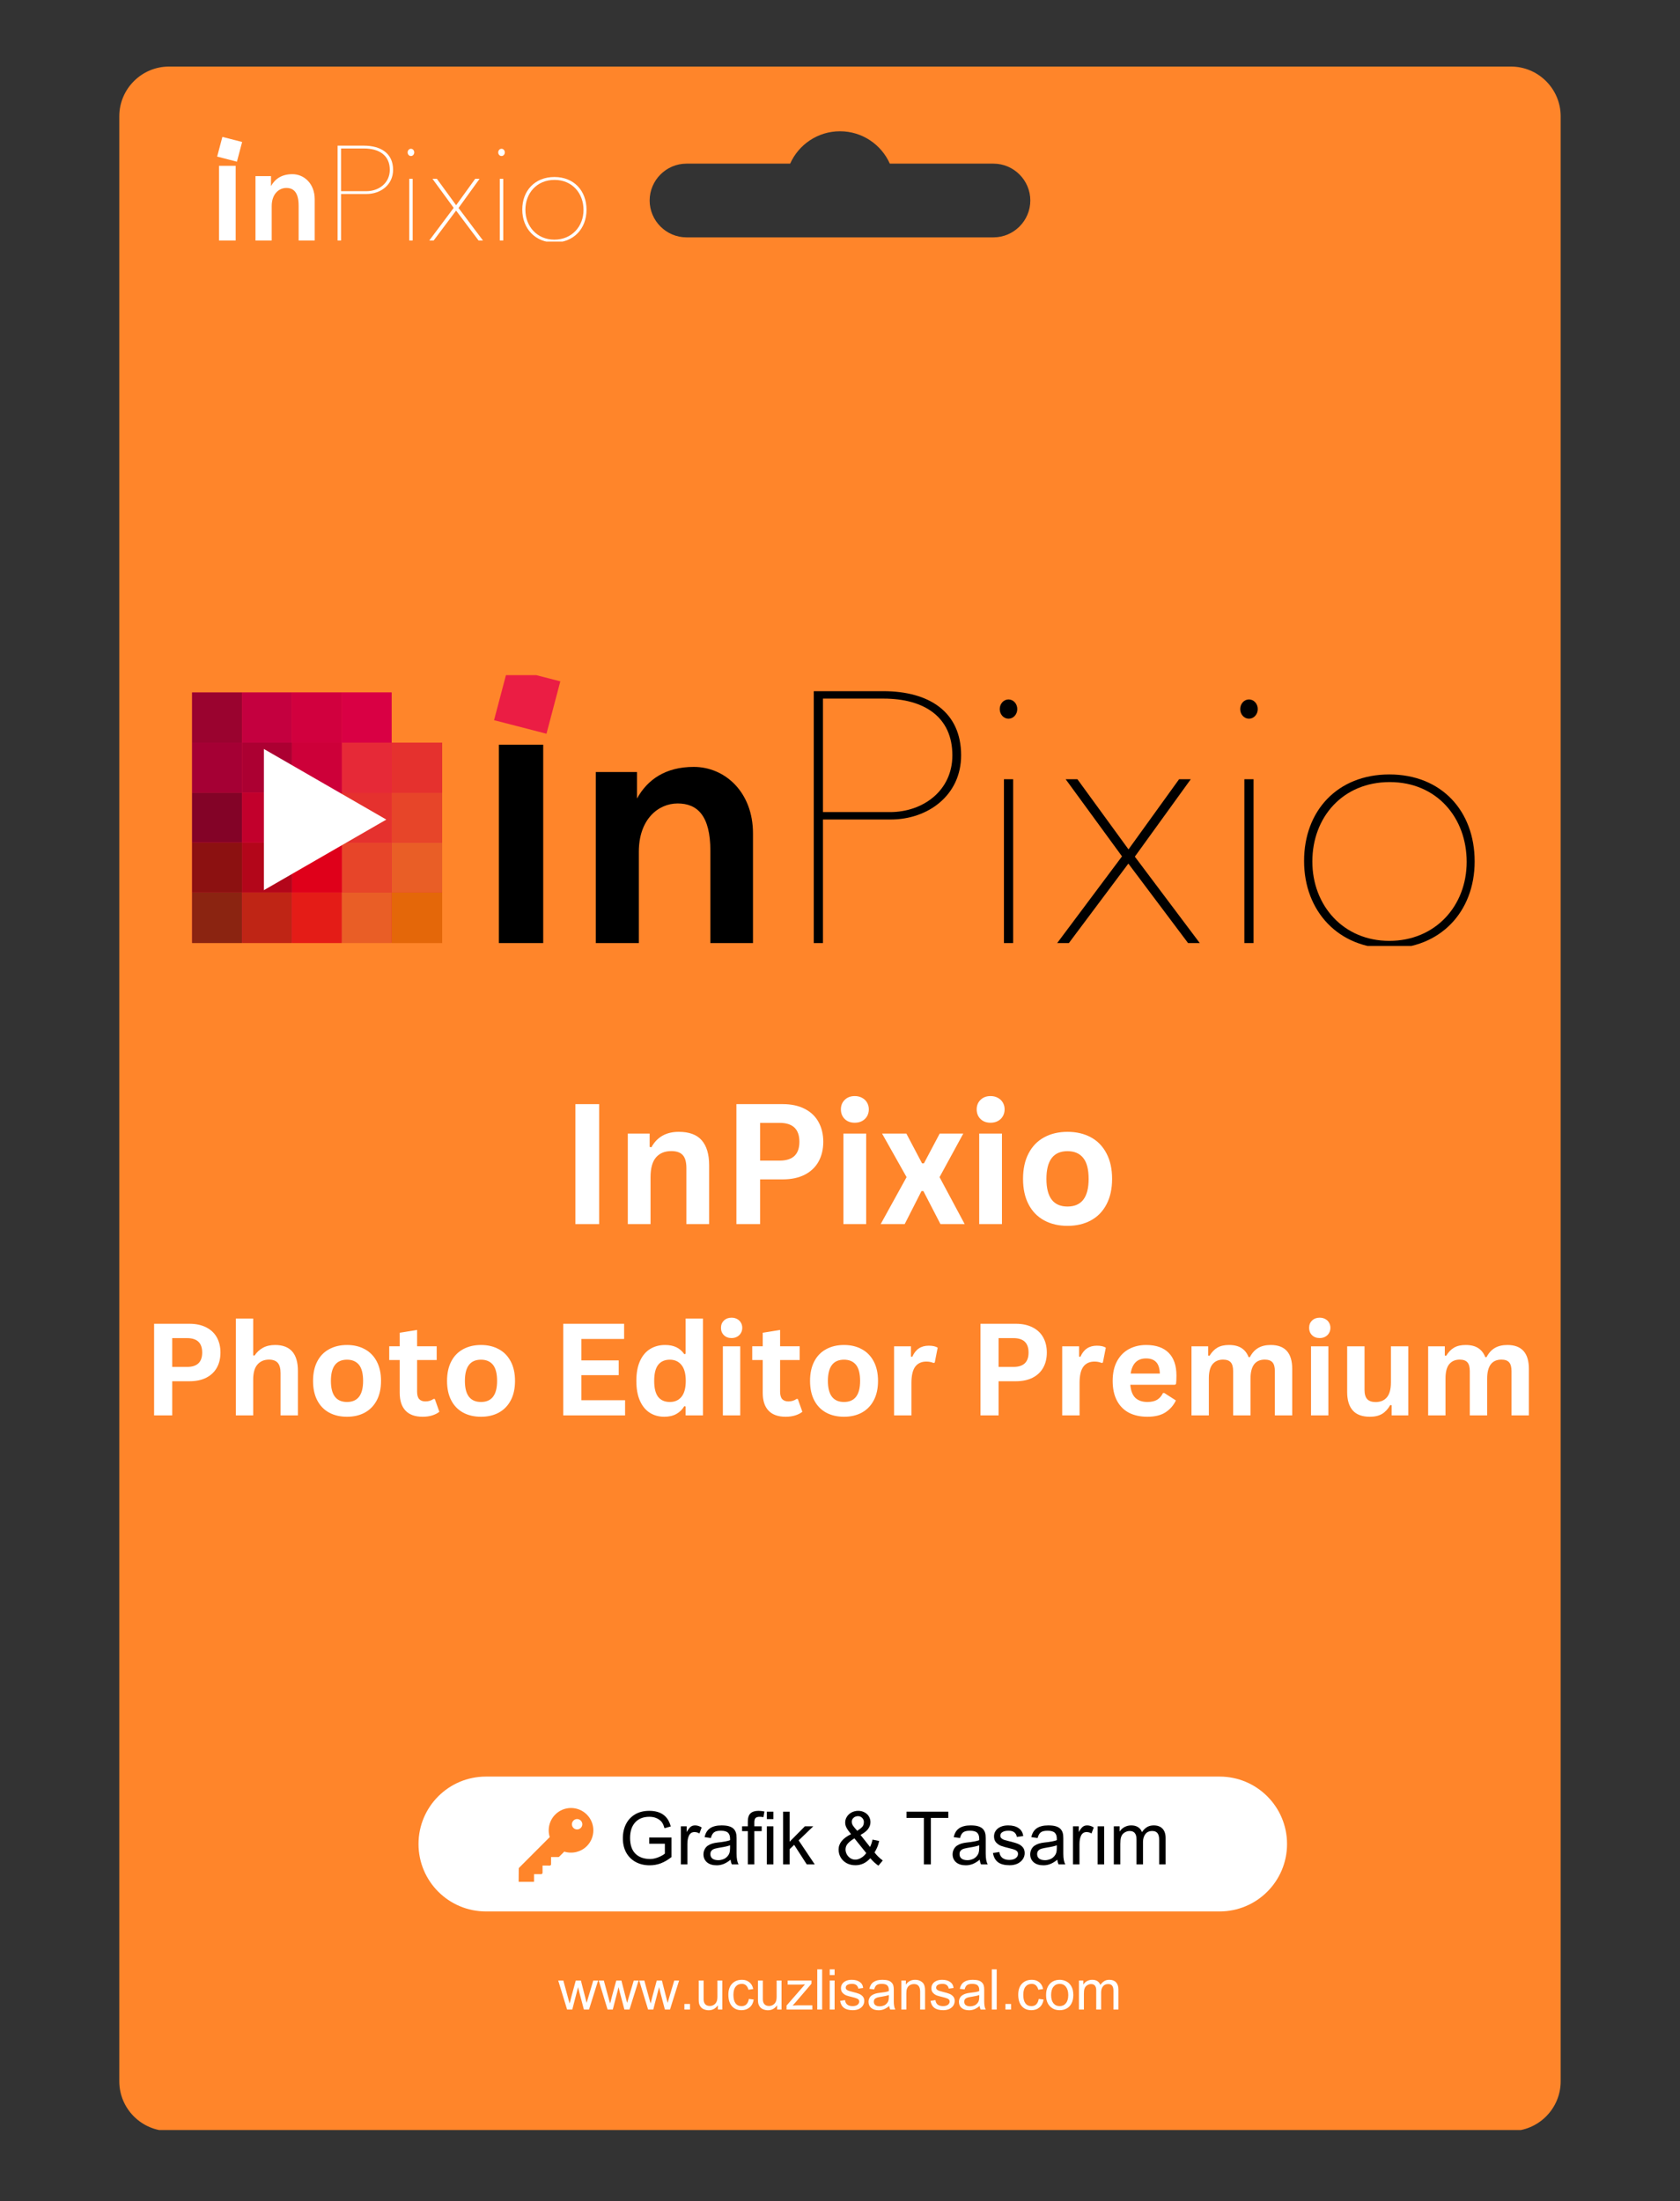 <svg xmlns="http://www.w3.org/2000/svg" xmlns:xlink="http://www.w3.org/1999/xlink" width="500" zoomAndPan="magnify" viewBox="0 0 375 491.25" height="655" preserveAspectRatio="xMidYMid meet" version="1.0"><rect x="0" y="0" width="375" height="491.25" fill="#333333" stroke="none"/><defs><g/><clipPath id="83c0e3c321"><path d="M 26.516 14.859 L 348.523 14.859 L 348.523 475.406 L 26.516 475.406 Z M 26.516 14.859 " clip-rule="nonzero"/></clipPath><clipPath id="355222725b"><path d="M 93.418 396.523 L 287.398 396.523 L 287.398 426.621 L 93.418 426.621 Z M 93.418 396.523 " clip-rule="nonzero"/></clipPath><clipPath id="1c5c1ff8c9"><path d="M 108.465 396.523 L 272.234 396.523 C 280.547 396.523 287.285 403.262 287.285 411.57 C 287.285 419.883 280.547 426.621 272.234 426.621 L 108.465 426.621 C 100.152 426.621 93.418 419.883 93.418 411.57 C 93.418 403.262 100.152 396.523 108.465 396.523 Z M 108.465 396.523 " clip-rule="nonzero"/></clipPath><clipPath id="19384278c6"><path d="M 115.734 403.535 L 132.961 403.535 L 132.961 420.012 L 115.734 420.012 Z M 115.734 403.535 " clip-rule="nonzero"/></clipPath><clipPath id="064817d0ea"><path d="M 110 150.688 L 126 150.688 L 126 164 L 110 164 Z M 110 150.688 " clip-rule="nonzero"/></clipPath><clipPath id="dc3d9eafe7"><path d="M 291 172 L 330 172 L 330 211.125 L 291 211.125 Z M 291 172 " clip-rule="nonzero"/></clipPath><clipPath id="4b79a98536"><path d="M 48 37 L 53 37 L 53 53.918 L 48 53.918 Z M 48 37 " clip-rule="nonzero"/></clipPath><clipPath id="9da0dd0210"><path d="M 57 38 L 71 38 L 71 53.918 L 57 53.918 Z M 57 38 " clip-rule="nonzero"/></clipPath><clipPath id="7c33b8742a"><path d="M 91 39 L 93 39 L 93 53.918 L 91 53.918 Z M 91 39 " clip-rule="nonzero"/></clipPath><clipPath id="2f1a03038f"><path d="M 95 39 L 108 39 L 108 53.918 L 95 53.918 Z M 95 39 " clip-rule="nonzero"/></clipPath><clipPath id="6e8abfb140"><path d="M 75 32 L 88 32 L 88 53.918 L 75 53.918 Z M 75 32 " clip-rule="nonzero"/></clipPath><clipPath id="e1ac0dc25e"><path d="M 111 39 L 113 39 L 113 53.918 L 111 53.918 Z M 111 39 " clip-rule="nonzero"/></clipPath><clipPath id="e88f071202"><path d="M 116 39 L 131 39 L 131 53.918 L 116 53.918 Z M 116 39 " clip-rule="nonzero"/></clipPath></defs><g clip-path="url(#83c0e3c321)"><path fill="#ff852a" d="M 37.711 14.859 L 337.281 14.859 C 343.375 14.859 348.363 19.848 348.363 25.941 L 348.363 464.547 C 348.363 470.645 343.375 475.633 337.281 475.633 L 37.711 475.633 C 31.617 475.633 26.629 470.645 26.629 464.547 L 26.629 25.941 C 26.629 19.848 31.617 14.859 37.711 14.859 Z M 153.242 36.523 L 176.375 36.523 C 178.27 32.266 182.539 29.301 187.496 29.301 C 192.457 29.301 196.723 32.266 198.621 36.523 L 221.754 36.523 C 226.277 36.523 229.98 40.227 229.98 44.75 C 229.98 49.277 226.277 52.977 221.754 52.977 L 153.242 52.977 C 148.715 52.977 145.012 49.277 145.012 44.75 C 145.012 40.227 148.715 36.523 153.242 36.523 Z M 153.242 36.523 " fill-opacity="1" fill-rule="evenodd"/></g><g clip-path="url(#355222725b)"><g clip-path="url(#1c5c1ff8c9)"><path fill="#ffffff" d="M 93.418 396.523 L 287.281 396.523 L 287.281 426.621 L 93.418 426.621 Z M 93.418 396.523 " fill-opacity="1" fill-rule="nonzero"/></g></g><g fill="#ffffff" fill-opacity="1"><g transform="translate(124.957, 273.214)"><g><path d="M 8.781 0 L 3.484 0 L 3.484 -26.781 L 8.781 -26.781 Z M 8.781 0 "/></g></g></g><g fill="#ffffff" fill-opacity="1"><g transform="translate(137.228, 273.214)"><g><path d="M 2.906 0 L 2.906 -20.203 L 7.781 -20.203 L 7.781 -17.234 L 8.172 -17.141 C 9.43 -19.441 11.469 -20.594 14.281 -20.594 C 16.613 -20.594 18.328 -19.957 19.422 -18.688 C 20.516 -17.414 21.062 -15.566 21.062 -13.141 L 21.062 0 L 15.984 0 L 15.984 -12.516 C 15.984 -13.859 15.711 -14.82 15.172 -15.406 C 14.641 -16 13.785 -16.297 12.609 -16.297 C 11.148 -16.297 10.016 -15.828 9.203 -14.891 C 8.391 -13.953 7.984 -12.473 7.984 -10.453 L 7.984 0 Z M 2.906 0 "/></g></g></g><g fill="#ffffff" fill-opacity="1"><g transform="translate(160.89, 273.214)"><g><path d="M 13.828 -26.781 C 15.742 -26.781 17.383 -26.426 18.75 -25.719 C 20.113 -25.02 21.141 -24.035 21.828 -22.766 C 22.523 -21.504 22.875 -20.039 22.875 -18.375 C 22.875 -16.695 22.523 -15.227 21.828 -13.969 C 21.141 -12.719 20.113 -11.738 18.75 -11.031 C 17.383 -10.332 15.742 -9.984 13.828 -9.984 L 8.781 -9.984 L 8.781 0 L 3.484 0 L 3.484 -26.781 Z M 13.141 -14.172 C 16.078 -14.172 17.547 -15.57 17.547 -18.375 C 17.547 -21.188 16.078 -22.594 13.141 -22.594 L 8.781 -22.594 L 8.781 -14.172 Z M 13.141 -14.172 "/></g></g></g><g fill="#ffffff" fill-opacity="1"><g transform="translate(185.357, 273.214)"><g><path d="M 5.438 -22.625 C 4.52 -22.625 3.773 -22.898 3.203 -23.453 C 2.629 -24.016 2.344 -24.734 2.344 -25.609 C 2.344 -26.473 2.629 -27.18 3.203 -27.734 C 3.773 -28.297 4.52 -28.578 5.438 -28.578 C 6.051 -28.578 6.594 -28.445 7.062 -28.188 C 7.539 -27.938 7.91 -27.586 8.172 -27.141 C 8.441 -26.691 8.578 -26.18 8.578 -25.609 C 8.578 -25.035 8.441 -24.52 8.172 -24.062 C 7.91 -23.613 7.539 -23.258 7.062 -23 C 6.594 -22.75 6.051 -22.625 5.438 -22.625 Z M 2.906 0 L 2.906 -20.203 L 7.984 -20.203 L 7.984 0 Z M 2.906 0 "/></g></g></g><g fill="#ffffff" fill-opacity="1"><g transform="translate(196.236, 273.214)"><g><path d="M 5.703 0 L 0.344 0 L 6.125 -10.484 L 0.656 -20.203 L 6.078 -20.203 L 9.578 -13.562 L 10 -13.562 L 13.516 -20.203 L 18.781 -20.203 L 13.484 -10.484 L 19.094 0 L 13.688 0 L 9.875 -7.375 L 9.453 -7.375 Z M 5.703 0 "/></g></g></g><g fill="#ffffff" fill-opacity="1"><g transform="translate(215.667, 273.214)"><g><path d="M 5.438 -22.625 C 4.52 -22.625 3.773 -22.898 3.203 -23.453 C 2.629 -24.016 2.344 -24.734 2.344 -25.609 C 2.344 -26.473 2.629 -27.18 3.203 -27.734 C 3.773 -28.297 4.52 -28.578 5.438 -28.578 C 6.051 -28.578 6.594 -28.445 7.062 -28.188 C 7.539 -27.938 7.91 -27.586 8.172 -27.141 C 8.441 -26.691 8.578 -26.18 8.578 -25.609 C 8.578 -25.035 8.441 -24.52 8.172 -24.062 C 7.91 -23.613 7.539 -23.258 7.062 -23 C 6.594 -22.75 6.051 -22.625 5.438 -22.625 Z M 2.906 0 L 2.906 -20.203 L 7.984 -20.203 L 7.984 0 Z M 2.906 0 "/></g></g></g><g fill="#ffffff" fill-opacity="1"><g transform="translate(226.546, 273.214)"><g><path d="M 11.734 0.391 C 9.766 0.391 8.031 -0.016 6.531 -0.828 C 5.031 -1.641 3.867 -2.832 3.047 -4.406 C 2.223 -5.977 1.812 -7.875 1.812 -10.094 C 1.812 -12.312 2.223 -14.207 3.047 -15.781 C 3.867 -17.363 5.031 -18.562 6.531 -19.375 C 8.031 -20.188 9.766 -20.594 11.734 -20.594 C 13.711 -20.594 15.453 -20.188 16.953 -19.375 C 18.453 -18.562 19.613 -17.363 20.438 -15.781 C 21.27 -14.207 21.688 -12.312 21.688 -10.094 C 21.688 -7.875 21.27 -5.977 20.438 -4.406 C 19.613 -2.832 18.453 -1.641 16.953 -0.828 C 15.453 -0.016 13.711 0.391 11.734 0.391 Z M 11.734 -3.922 C 14.879 -3.922 16.453 -5.977 16.453 -10.094 C 16.453 -12.227 16.047 -13.789 15.234 -14.781 C 14.43 -15.781 13.266 -16.281 11.734 -16.281 C 8.598 -16.281 7.031 -14.219 7.031 -10.094 C 7.031 -5.977 8.598 -3.922 11.734 -3.922 Z M 11.734 -3.922 "/></g></g></g><g fill="#ffffff" fill-opacity="1"><g transform="translate(31.741, 315.913)"><g><path d="M 10.562 -20.453 C 12.02 -20.453 13.27 -20.18 14.312 -19.641 C 15.352 -19.109 16.141 -18.359 16.672 -17.391 C 17.203 -16.422 17.469 -15.301 17.469 -14.031 C 17.469 -12.75 17.203 -11.629 16.672 -10.672 C 16.141 -9.711 15.352 -8.961 14.312 -8.422 C 13.27 -7.891 12.02 -7.625 10.562 -7.625 L 6.703 -7.625 L 6.703 0 L 2.656 0 L 2.656 -20.453 Z M 10.031 -10.828 C 12.27 -10.828 13.391 -11.895 13.391 -14.031 C 13.391 -16.176 12.27 -17.25 10.031 -17.25 L 6.703 -17.25 L 6.703 -10.828 Z M 10.031 -10.828 "/></g></g></g><g fill="#ffffff" fill-opacity="1"><g transform="translate(50.422, 315.913)"><g><path d="M 2.219 0 L 2.219 -21.625 L 6.094 -21.625 L 6.094 -13.406 L 6.391 -13.359 C 6.898 -14.109 7.523 -14.688 8.266 -15.094 C 9.016 -15.508 9.922 -15.719 10.984 -15.719 C 14.379 -15.719 16.078 -13.785 16.078 -9.922 L 16.078 0 L 12.203 0 L 12.203 -9.438 C 12.203 -10.488 11.992 -11.254 11.578 -11.734 C 11.16 -12.211 10.508 -12.453 9.625 -12.453 C 8.539 -12.453 7.68 -12.086 7.047 -11.359 C 6.41 -10.641 6.094 -9.516 6.094 -7.984 L 6.094 0 Z M 2.219 0 "/></g></g></g><g fill="#ffffff" fill-opacity="1"><g transform="translate(68.487, 315.913)"><g><path d="M 8.969 0.297 C 7.457 0.297 6.129 -0.008 4.984 -0.625 C 3.836 -1.25 2.953 -2.16 2.328 -3.359 C 1.703 -4.555 1.391 -6.004 1.391 -7.703 C 1.391 -9.398 1.703 -10.848 2.328 -12.047 C 2.953 -13.254 3.836 -14.164 4.984 -14.781 C 6.129 -15.406 7.457 -15.719 8.969 -15.719 C 10.477 -15.719 11.801 -15.406 12.938 -14.781 C 14.082 -14.164 14.973 -13.254 15.609 -12.047 C 16.242 -10.848 16.562 -9.398 16.562 -7.703 C 16.562 -6.004 16.242 -4.555 15.609 -3.359 C 14.973 -2.16 14.082 -1.25 12.938 -0.625 C 11.801 -0.008 10.477 0.297 8.969 0.297 Z M 8.969 -3 C 11.363 -3 12.562 -4.566 12.562 -7.703 C 12.562 -9.336 12.254 -10.535 11.641 -11.297 C 11.023 -12.055 10.133 -12.438 8.969 -12.438 C 6.57 -12.438 5.375 -10.859 5.375 -7.703 C 5.375 -4.566 6.57 -3 8.969 -3 Z M 8.969 -3 "/></g></g></g><g fill="#ffffff" fill-opacity="1"><g transform="translate(86.413, 315.913)"><g><path d="M 10.641 -3.672 L 11.656 -0.812 C 11.227 -0.469 10.695 -0.195 10.062 0 C 9.438 0.195 8.723 0.297 7.922 0.297 C 6.242 0.297 4.973 -0.156 4.109 -1.062 C 3.242 -1.977 2.812 -3.301 2.812 -5.031 L 2.812 -12.359 L 0.469 -12.359 L 0.469 -15.438 L 2.812 -15.438 L 2.812 -18.453 L 6.688 -19.078 L 6.688 -15.438 L 11.062 -15.438 L 11.062 -12.359 L 6.688 -12.359 L 6.688 -5.312 C 6.688 -4.551 6.844 -3.992 7.156 -3.641 C 7.477 -3.297 7.941 -3.125 8.547 -3.125 C 9.234 -3.125 9.832 -3.305 10.344 -3.672 Z M 10.641 -3.672 "/></g></g></g><g fill="#ffffff" fill-opacity="1"><g transform="translate(98.396, 315.913)"><g><path d="M 8.969 0.297 C 7.457 0.297 6.129 -0.008 4.984 -0.625 C 3.836 -1.25 2.953 -2.16 2.328 -3.359 C 1.703 -4.555 1.391 -6.004 1.391 -7.703 C 1.391 -9.398 1.703 -10.848 2.328 -12.047 C 2.953 -13.254 3.836 -14.164 4.984 -14.781 C 6.129 -15.406 7.457 -15.719 8.969 -15.719 C 10.477 -15.719 11.801 -15.406 12.938 -14.781 C 14.082 -14.164 14.973 -13.254 15.609 -12.047 C 16.242 -10.848 16.562 -9.398 16.562 -7.703 C 16.562 -6.004 16.242 -4.555 15.609 -3.359 C 14.973 -2.16 14.082 -1.25 12.938 -0.625 C 11.801 -0.008 10.477 0.297 8.969 0.297 Z M 8.969 -3 C 11.363 -3 12.562 -4.566 12.562 -7.703 C 12.562 -9.336 12.254 -10.535 11.641 -11.297 C 11.023 -12.055 10.133 -12.438 8.969 -12.438 C 6.57 -12.438 5.375 -10.859 5.375 -7.703 C 5.375 -4.566 6.57 -3 8.969 -3 Z M 8.969 -3 "/></g></g></g><g fill="#ffffff" fill-opacity="1"><g transform="translate(116.321, 315.913)"><g/></g></g><g fill="#ffffff" fill-opacity="1"><g transform="translate(123.075, 315.913)"><g><path d="M 6.703 -8.984 L 6.703 -3.391 L 16.453 -3.391 L 16.453 0 L 2.656 0 L 2.656 -20.453 L 16.234 -20.453 L 16.234 -17.062 L 6.703 -17.062 L 6.703 -12.281 L 15.031 -12.281 L 15.031 -8.984 Z M 6.703 -8.984 "/></g></g></g><g fill="#ffffff" fill-opacity="1"><g transform="translate(140.651, 315.913)"><g><path d="M 7.625 0.297 C 6.406 0.297 5.328 0 4.391 -0.594 C 3.453 -1.188 2.719 -2.082 2.188 -3.281 C 1.656 -4.477 1.391 -5.953 1.391 -7.703 C 1.391 -9.461 1.66 -10.941 2.203 -12.141 C 2.742 -13.336 3.5 -14.234 4.469 -14.828 C 5.438 -15.422 6.551 -15.719 7.812 -15.719 C 8.781 -15.719 9.613 -15.551 10.312 -15.219 C 11.02 -14.883 11.613 -14.367 12.094 -13.672 L 12.391 -13.75 L 12.391 -21.625 L 16.266 -21.625 L 16.266 0 L 12.391 0 L 12.391 -2 L 12.094 -2.062 C 11.664 -1.332 11.078 -0.754 10.328 -0.328 C 9.586 0.086 8.688 0.297 7.625 0.297 Z M 8.875 -3 C 9.969 -3 10.832 -3.383 11.469 -4.156 C 12.102 -4.938 12.422 -6.117 12.422 -7.703 C 12.422 -9.285 12.102 -10.469 11.469 -11.25 C 10.832 -12.039 9.969 -12.438 8.875 -12.438 C 7.738 -12.438 6.867 -12.055 6.266 -11.297 C 5.672 -10.535 5.375 -9.336 5.375 -7.703 C 5.375 -6.078 5.672 -4.883 6.266 -4.125 C 6.867 -3.375 7.738 -3 8.875 -3 Z M 8.875 -3 "/></g></g></g><g fill="#ffffff" fill-opacity="1"><g transform="translate(159.136, 315.913)"><g><path d="M 4.156 -17.266 C 3.457 -17.266 2.891 -17.477 2.453 -17.906 C 2.016 -18.332 1.797 -18.879 1.797 -19.547 C 1.797 -20.211 2.016 -20.754 2.453 -21.172 C 2.891 -21.598 3.457 -21.812 4.156 -21.812 C 4.625 -21.812 5.035 -21.711 5.391 -21.516 C 5.754 -21.328 6.035 -21.062 6.234 -20.719 C 6.441 -20.375 6.547 -19.984 6.547 -19.547 C 6.547 -19.109 6.441 -18.719 6.234 -18.375 C 6.035 -18.031 5.754 -17.758 5.391 -17.562 C 5.035 -17.363 4.625 -17.266 4.156 -17.266 Z M 2.219 0 L 2.219 -15.422 L 6.094 -15.422 L 6.094 0 Z M 2.219 0 "/></g></g></g><g fill="#ffffff" fill-opacity="1"><g transform="translate(167.441, 315.913)"><g><path d="M 10.641 -3.672 L 11.656 -0.812 C 11.227 -0.469 10.695 -0.195 10.062 0 C 9.438 0.195 8.723 0.297 7.922 0.297 C 6.242 0.297 4.973 -0.156 4.109 -1.062 C 3.242 -1.977 2.812 -3.301 2.812 -5.031 L 2.812 -12.359 L 0.469 -12.359 L 0.469 -15.438 L 2.812 -15.438 L 2.812 -18.453 L 6.688 -19.078 L 6.688 -15.438 L 11.062 -15.438 L 11.062 -12.359 L 6.688 -12.359 L 6.688 -5.312 C 6.688 -4.551 6.844 -3.992 7.156 -3.641 C 7.477 -3.297 7.941 -3.125 8.547 -3.125 C 9.234 -3.125 9.832 -3.305 10.344 -3.672 Z M 10.641 -3.672 "/></g></g></g><g fill="#ffffff" fill-opacity="1"><g transform="translate(179.424, 315.913)"><g><path d="M 8.969 0.297 C 7.457 0.297 6.129 -0.008 4.984 -0.625 C 3.836 -1.25 2.953 -2.16 2.328 -3.359 C 1.703 -4.555 1.391 -6.004 1.391 -7.703 C 1.391 -9.398 1.703 -10.848 2.328 -12.047 C 2.953 -13.254 3.836 -14.164 4.984 -14.781 C 6.129 -15.406 7.457 -15.719 8.969 -15.719 C 10.477 -15.719 11.801 -15.406 12.938 -14.781 C 14.082 -14.164 14.973 -13.254 15.609 -12.047 C 16.242 -10.848 16.562 -9.398 16.562 -7.703 C 16.562 -6.004 16.242 -4.555 15.609 -3.359 C 14.973 -2.16 14.082 -1.25 12.938 -0.625 C 11.801 -0.008 10.477 0.297 8.969 0.297 Z M 8.969 -3 C 11.363 -3 12.562 -4.566 12.562 -7.703 C 12.562 -9.336 12.254 -10.535 11.641 -11.297 C 11.023 -12.055 10.133 -12.438 8.969 -12.438 C 6.57 -12.438 5.375 -10.859 5.375 -7.703 C 5.375 -4.566 6.57 -3 8.969 -3 Z M 8.969 -3 "/></g></g></g><g fill="#ffffff" fill-opacity="1"><g transform="translate(197.35, 315.913)"><g><path d="M 2.219 0 L 2.219 -15.422 L 5.984 -15.422 L 5.984 -13.125 L 6.281 -13.078 C 6.656 -13.93 7.145 -14.555 7.75 -14.953 C 8.352 -15.359 9.086 -15.562 9.953 -15.562 C 10.828 -15.562 11.492 -15.414 11.953 -15.125 L 11.297 -11.781 L 11 -11.719 C 10.75 -11.82 10.504 -11.895 10.266 -11.938 C 10.035 -11.988 9.754 -12.016 9.422 -12.016 C 8.336 -12.016 7.508 -11.633 6.938 -10.875 C 6.375 -10.113 6.094 -8.895 6.094 -7.219 L 6.094 0 Z M 2.219 0 "/></g></g></g><g fill="#ffffff" fill-opacity="1"><g transform="translate(209.445, 315.913)"><g/></g></g><g fill="#ffffff" fill-opacity="1"><g transform="translate(216.198, 315.913)"><g><path d="M 10.562 -20.453 C 12.02 -20.453 13.27 -20.18 14.312 -19.641 C 15.352 -19.109 16.141 -18.359 16.672 -17.391 C 17.203 -16.422 17.469 -15.301 17.469 -14.031 C 17.469 -12.75 17.203 -11.629 16.672 -10.672 C 16.141 -9.711 15.352 -8.961 14.312 -8.422 C 13.27 -7.891 12.02 -7.625 10.562 -7.625 L 6.703 -7.625 L 6.703 0 L 2.656 0 L 2.656 -20.453 Z M 10.031 -10.828 C 12.27 -10.828 13.391 -11.895 13.391 -14.031 C 13.391 -16.176 12.27 -17.25 10.031 -17.25 L 6.703 -17.25 L 6.703 -10.828 Z M 10.031 -10.828 "/></g></g></g><g fill="#ffffff" fill-opacity="1"><g transform="translate(234.879, 315.913)"><g><path d="M 2.219 0 L 2.219 -15.422 L 5.984 -15.422 L 5.984 -13.125 L 6.281 -13.078 C 6.656 -13.93 7.145 -14.555 7.75 -14.953 C 8.352 -15.359 9.086 -15.562 9.953 -15.562 C 10.828 -15.562 11.492 -15.414 11.953 -15.125 L 11.297 -11.781 L 11 -11.719 C 10.75 -11.82 10.504 -11.895 10.266 -11.938 C 10.035 -11.988 9.754 -12.016 9.422 -12.016 C 8.336 -12.016 7.508 -11.633 6.938 -10.875 C 6.375 -10.113 6.094 -8.895 6.094 -7.219 L 6.094 0 Z M 2.219 0 "/></g></g></g><g fill="#ffffff" fill-opacity="1"><g transform="translate(246.974, 315.913)"><g><path d="M 15.25 -6.844 L 5.328 -6.844 C 5.441 -5.5 5.82 -4.52 6.469 -3.906 C 7.125 -3.301 8.016 -3 9.141 -3 C 10.023 -3 10.742 -3.16 11.297 -3.484 C 11.848 -3.816 12.289 -4.32 12.625 -5 L 12.922 -5 L 15.5 -3.344 C 14.988 -2.258 14.223 -1.379 13.203 -0.703 C 12.191 -0.035 10.836 0.297 9.141 0.297 C 7.547 0.297 6.164 -0.004 5 -0.609 C 3.844 -1.223 2.953 -2.129 2.328 -3.328 C 1.703 -4.523 1.391 -5.984 1.391 -7.703 C 1.391 -9.453 1.719 -10.926 2.375 -12.125 C 3.039 -13.332 3.938 -14.234 5.062 -14.828 C 6.188 -15.422 7.453 -15.719 8.859 -15.719 C 11.047 -15.719 12.719 -15.141 13.875 -13.984 C 15.039 -12.828 15.625 -11.129 15.625 -8.891 C 15.625 -8.078 15.594 -7.445 15.531 -7 Z M 11.922 -9.344 C 11.879 -10.52 11.602 -11.375 11.094 -11.906 C 10.582 -12.445 9.836 -12.719 8.859 -12.719 C 6.898 -12.719 5.75 -11.594 5.406 -9.344 Z M 11.922 -9.344 "/></g></g></g><g fill="#ffffff" fill-opacity="1"><g transform="translate(263.739, 315.913)"><g><path d="M 2.219 0 L 2.219 -15.422 L 5.938 -15.422 L 5.938 -13.359 L 6.234 -13.297 C 6.742 -14.129 7.332 -14.738 8 -15.125 C 8.676 -15.52 9.539 -15.719 10.594 -15.719 C 11.758 -15.719 12.695 -15.484 13.406 -15.016 C 14.113 -14.555 14.633 -13.883 14.969 -13 L 15.25 -13 C 15.727 -13.926 16.344 -14.609 17.094 -15.047 C 17.844 -15.492 18.781 -15.719 19.906 -15.719 C 23.102 -15.719 24.703 -13.938 24.703 -10.375 L 24.703 0 L 20.828 0 L 20.828 -9.891 C 20.828 -10.797 20.648 -11.445 20.297 -11.844 C 19.941 -12.25 19.367 -12.453 18.578 -12.453 C 16.453 -12.453 15.391 -11.031 15.391 -8.188 L 15.391 0 L 11.516 0 L 11.516 -9.891 C 11.516 -10.797 11.336 -11.445 10.984 -11.844 C 10.629 -12.25 10.055 -12.453 9.266 -12.453 C 8.273 -12.453 7.5 -12.117 6.938 -11.453 C 6.375 -10.785 6.094 -9.723 6.094 -8.266 L 6.094 0 Z M 2.219 0 "/></g></g></g><g fill="#ffffff" fill-opacity="1"><g transform="translate(290.417, 315.913)"><g><path d="M 4.156 -17.266 C 3.457 -17.266 2.891 -17.477 2.453 -17.906 C 2.016 -18.332 1.797 -18.879 1.797 -19.547 C 1.797 -20.211 2.016 -20.754 2.453 -21.172 C 2.891 -21.598 3.457 -21.812 4.156 -21.812 C 4.625 -21.812 5.035 -21.711 5.391 -21.516 C 5.754 -21.328 6.035 -21.062 6.234 -20.719 C 6.441 -20.375 6.547 -19.984 6.547 -19.547 C 6.547 -19.109 6.441 -18.719 6.234 -18.375 C 6.035 -18.031 5.754 -17.758 5.391 -17.562 C 5.035 -17.363 4.625 -17.266 4.156 -17.266 Z M 2.219 0 L 2.219 -15.422 L 6.094 -15.422 L 6.094 0 Z M 2.219 0 "/></g></g></g><g fill="#ffffff" fill-opacity="1"><g transform="translate(298.723, 315.913)"><g><path d="M 7.062 0.297 C 5.332 0.297 4.051 -0.176 3.219 -1.125 C 2.395 -2.07 1.984 -3.43 1.984 -5.203 L 1.984 -15.422 L 5.859 -15.422 L 5.859 -5.688 C 5.859 -4.75 6.062 -4.062 6.469 -3.625 C 6.875 -3.195 7.5 -2.984 8.344 -2.984 C 9.414 -2.984 10.25 -3.332 10.844 -4.031 C 11.445 -4.738 11.75 -5.848 11.75 -7.359 L 11.75 -15.422 L 15.625 -15.422 L 15.625 0 L 11.906 0 L 11.906 -2.266 L 11.609 -2.328 C 11.109 -1.441 10.5 -0.781 9.781 -0.344 C 9.07 0.082 8.164 0.297 7.062 0.297 Z M 7.062 0.297 "/></g></g></g><g fill="#ffffff" fill-opacity="1"><g transform="translate(316.565, 315.913)"><g><path d="M 2.219 0 L 2.219 -15.422 L 5.938 -15.422 L 5.938 -13.359 L 6.234 -13.297 C 6.742 -14.129 7.332 -14.738 8 -15.125 C 8.676 -15.52 9.539 -15.719 10.594 -15.719 C 11.758 -15.719 12.695 -15.484 13.406 -15.016 C 14.113 -14.555 14.633 -13.883 14.969 -13 L 15.25 -13 C 15.727 -13.926 16.344 -14.609 17.094 -15.047 C 17.844 -15.492 18.781 -15.719 19.906 -15.719 C 23.102 -15.719 24.703 -13.938 24.703 -10.375 L 24.703 0 L 20.828 0 L 20.828 -9.891 C 20.828 -10.797 20.648 -11.445 20.297 -11.844 C 19.941 -12.25 19.367 -12.453 18.578 -12.453 C 16.453 -12.453 15.391 -11.031 15.391 -8.188 L 15.391 0 L 11.516 0 L 11.516 -9.891 C 11.516 -10.797 11.336 -11.445 10.984 -11.844 C 10.629 -12.25 10.055 -12.453 9.266 -12.453 C 8.273 -12.453 7.5 -12.117 6.938 -11.453 C 6.375 -10.785 6.094 -9.723 6.094 -8.266 L 6.094 0 Z M 2.219 0 "/></g></g></g><g clip-path="url(#19384278c6)"><path fill="#ff852a" d="M 127.461 403.535 C 126.184 403.535 124.906 404.023 123.938 404.996 C 122.625 406.309 122.152 408.262 122.711 410.027 L 115.879 416.863 C 115.824 416.914 115.793 416.988 115.793 417.066 L 115.77 419.922 C 115.77 419.996 115.801 420.07 115.859 420.125 C 115.91 420.18 115.984 420.211 116.059 420.211 C 116.914 420.211 117.773 420.199 118.629 420.188 C 118.848 420.188 119.203 420.219 119.203 419.898 L 119.203 418.297 L 120.809 418.297 C 120.887 418.297 120.969 418.254 121.02 418.199 C 121.078 418.145 121.105 418.07 121.105 417.996 L 121.105 416.379 L 122.719 416.387 C 122.793 416.387 122.867 416.352 122.918 416.301 C 122.977 416.25 123.004 416.172 123.004 416.098 L 123.004 414.484 L 124.621 414.484 C 124.695 414.484 124.77 414.449 124.828 414.398 L 125.953 413.27 C 127.719 413.82 129.676 413.355 130.984 412.047 C 132.93 410.102 132.93 406.941 130.984 404.996 C 130.012 404.023 128.738 403.535 127.461 403.535 Z M 129.641 407.98 C 129.184 408.434 128.449 408.434 128 407.98 C 127.547 407.531 127.547 406.797 128 406.344 C 128.449 405.887 129.184 405.887 129.641 406.344 C 130.094 406.797 130.094 407.531 129.641 407.98 Z M 129.641 407.98 " fill-opacity="1" fill-rule="nonzero"/></g><path fill="#eb1d44" d="M 42.871 154.57 L 42.871 210.375 L 98.699 210.375 L 98.699 165.754 L 87.406 165.754 L 87.406 154.555 Z M 42.871 154.57 " fill-opacity="1" fill-rule="evenodd"/><path fill="#8b2411" d="M 42.871 199.172 L 54.055 199.172 L 54.055 210.488 L 42.871 210.488 Z M 42.871 199.172 " fill-opacity="1" fill-rule="evenodd"/><path fill="#bf2515" d="M 54.055 199.172 L 65.172 199.172 L 65.172 210.488 L 54.055 210.488 Z M 54.055 199.172 " fill-opacity="1" fill-rule="evenodd"/><path fill="#e41c17" d="M 65.172 199.172 L 76.289 199.172 L 76.289 210.488 L 65.172 210.488 Z M 65.172 199.172 " fill-opacity="1" fill-rule="evenodd"/><path fill="#e95e26" d="M 76.289 199.172 L 87.406 199.172 L 87.406 210.488 L 76.289 210.488 Z M 76.289 199.172 " fill-opacity="1" fill-rule="evenodd"/><path fill="#e46709" d="M 87.406 199.172 L 98.699 199.172 L 98.699 210.488 L 87.406 210.488 Z M 87.406 199.172 " fill-opacity="1" fill-rule="evenodd"/><path fill="#e95e26" d="M 87.406 188.035 L 98.699 188.035 L 98.699 199.172 L 87.406 199.172 Z M 87.406 188.035 " fill-opacity="1" fill-rule="evenodd"/><path fill="#e74529" d="M 76.289 188.035 L 87.406 188.035 L 87.406 199.172 L 76.289 199.172 Z M 76.289 188.035 " fill-opacity="1" fill-rule="evenodd"/><path fill="#df001a" d="M 65.172 188.035 L 76.289 188.035 L 76.289 199.172 L 65.172 199.172 Z M 65.172 188.035 " fill-opacity="1" fill-rule="evenodd"/><path fill="#b3061a" d="M 54.055 188.035 L 65.172 188.035 L 65.172 199.172 L 54.055 199.172 Z M 54.055 188.035 " fill-opacity="1" fill-rule="evenodd"/><path fill="#8c1111" d="M 42.871 188.035 L 54.055 188.035 L 54.055 199.172 L 42.871 199.172 Z M 42.871 188.035 " fill-opacity="1" fill-rule="evenodd"/><path fill="#830327" d="M 42.871 176.895 L 54.055 176.895 L 54.055 188.035 L 42.871 188.035 Z M 42.871 176.895 " fill-opacity="1" fill-rule="evenodd"/><path fill="#c2002c" d="M 54.055 176.895 L 65.172 176.895 L 65.172 188.035 L 54.055 188.035 Z M 54.055 176.895 " fill-opacity="1" fill-rule="evenodd"/><path fill="#e5312e" d="M 76.289 176.895 L 87.406 176.895 L 87.406 188.035 L 76.289 188.035 Z M 76.289 176.895 " fill-opacity="1" fill-rule="evenodd"/><path fill="#e74529" d="M 87.406 176.895 L 98.699 176.895 L 98.699 188.035 L 87.406 188.035 Z M 87.406 176.895 " fill-opacity="1" fill-rule="evenodd"/><path fill="#e5312e" d="M 87.406 165.754 L 98.699 165.754 L 98.699 176.895 L 87.406 176.895 Z M 87.406 165.754 " fill-opacity="1" fill-rule="evenodd"/><path fill="#e62937" d="M 76.289 165.754 L 87.406 165.754 L 87.406 176.895 L 76.289 176.895 Z M 76.289 165.754 " fill-opacity="1" fill-rule="evenodd"/><path fill="#cd0039" d="M 65.172 165.754 L 76.289 165.754 L 76.289 176.895 L 65.172 176.895 Z M 65.172 165.754 " fill-opacity="1" fill-rule="evenodd"/><path fill="#ac0032" d="M 54.055 165.754 L 65.172 165.754 L 65.172 176.895 L 54.055 176.895 Z M 54.055 165.754 " fill-opacity="1" fill-rule="evenodd"/><path fill="#a50034" d="M 42.871 165.754 L 54.055 165.754 L 54.055 176.895 L 42.871 176.895 Z M 42.871 165.754 " fill-opacity="1" fill-rule="evenodd"/><path fill="#9a032f" d="M 42.871 154.555 L 54.055 154.555 L 54.055 165.754 L 42.871 165.754 Z M 42.871 154.555 " fill-opacity="1" fill-rule="evenodd"/><path fill="#c4003f" d="M 54.055 154.555 L 65.172 154.555 L 65.172 165.754 L 54.055 165.754 Z M 54.055 154.555 " fill-opacity="1" fill-rule="evenodd"/><path fill="#d1003e" d="M 65.172 154.555 L 76.289 154.555 L 76.289 165.754 L 65.172 165.754 Z M 65.172 154.555 " fill-opacity="1" fill-rule="evenodd"/><path fill="#d90044" d="M 76.289 154.555 L 87.406 154.555 L 87.406 165.754 L 76.289 165.754 Z M 76.289 154.555 " fill-opacity="1" fill-rule="evenodd"/><path fill="#d40019" d="M 65.172 176.895 L 76.289 176.895 L 76.289 188.035 L 65.172 188.035 Z M 65.172 176.895 " fill-opacity="1" fill-rule="evenodd"/><path fill="#000000" d="M 111.359 166.219 L 121.254 166.219 L 121.254 210.488 L 111.359 210.488 Z M 111.359 166.219 " fill-opacity="1" fill-rule="evenodd"/><path fill="#000000" d="M 132.992 172.312 L 142.184 172.312 L 142.184 178.23 C 144.523 174 148.547 171.168 154.859 171.168 C 161.797 171.168 168.078 176.77 168.078 186.027 L 168.078 210.488 L 158.566 210.488 L 158.566 189.895 C 158.566 182.051 155.656 179.328 151.266 179.328 C 146.875 179.328 142.598 182.926 142.598 190.086 L 142.598 210.488 L 132.992 210.488 Z M 132.992 172.312 " fill-opacity="1" fill-rule="evenodd"/><g clip-path="url(#064817d0ea)"><path fill="#eb1d44" d="M 113.363 149.062 L 125.07 152.07 L 121.984 163.766 L 110.277 160.742 Z M 113.363 149.062 " fill-opacity="1" fill-rule="evenodd"/></g><path fill="#000000" d="M 224.094 173.918 L 226.148 173.918 L 226.148 210.488 L 224.094 210.488 Z M 224.094 173.918 " fill-opacity="1" fill-rule="evenodd"/><path fill="#000000" d="M 237.871 173.918 L 240.492 173.918 L 251.898 189.578 L 263.191 173.918 L 265.797 173.918 L 253.312 191.199 L 267.805 210.488 L 265.195 210.488 L 251.867 192.746 L 238.586 210.488 L 235.977 210.488 L 250.449 191.137 Z M 237.871 173.918 " fill-opacity="1" fill-rule="evenodd"/><path fill="#000000" d="M 181.645 154.266 L 197.137 154.266 C 207.441 154.266 214.535 158.914 214.535 168.59 C 214.535 177.438 207.219 182.91 198.805 182.91 L 183.695 182.91 L 183.695 210.488 L 181.645 210.488 Z M 183.695 155.922 L 183.695 181.254 L 198.648 181.254 C 206.105 181.254 212.582 176.418 212.582 168.59 C 212.582 160.027 206.312 155.922 197.184 155.922 Z M 183.695 155.922 " fill-opacity="1" fill-rule="evenodd"/><path fill="#000000" d="M 277.758 173.918 L 279.812 173.918 L 279.812 210.488 L 277.758 210.488 Z M 277.758 173.918 " fill-opacity="1" fill-rule="evenodd"/><path fill="#000000" d="M 225.113 156.113 C 226.195 156.113 227.07 157.066 227.07 158.262 C 227.07 159.453 226.195 160.41 225.113 160.41 C 224.031 160.41 223.156 159.453 223.156 158.262 C 223.156 157.066 224.031 156.113 225.113 156.113 Z M 225.113 156.113 " fill-opacity="1" fill-rule="evenodd"/><path fill="#000000" d="M 278.793 156.113 C 279.875 156.113 280.75 157.066 280.75 158.262 C 280.75 159.453 279.875 160.41 278.793 160.41 C 277.711 160.41 276.836 159.453 276.836 158.262 C 276.836 157.066 277.711 156.113 278.793 156.113 Z M 278.793 156.113 " fill-opacity="1" fill-rule="evenodd"/><g clip-path="url(#dc3d9eafe7)"><path fill="#000000" d="M 310.207 174.555 C 320.719 174.555 327.383 182.527 327.383 192.363 C 327.383 202.195 320.387 209.996 310.109 209.996 C 299.852 209.996 292.934 202.102 292.934 192.281 C 292.934 182.434 299.691 174.555 310.207 174.555 Z M 310.125 172.852 C 321.723 172.852 329.164 180.984 329.164 192.266 C 329.164 203.551 321.434 211.68 310.125 211.68 C 298.801 211.68 291.09 203.391 291.09 192.188 C 291.07 180.984 298.531 172.852 310.125 172.852 Z M 310.125 172.852 " fill-opacity="1" fill-rule="evenodd"/></g><path fill="#ffffff" d="M 58.906 167.172 L 86.23 182.926 L 58.906 198.68 Z M 58.906 167.172 " fill-opacity="1" fill-rule="evenodd"/><g clip-path="url(#4b79a98536)"><path fill="#ffffff" d="M 48.883 37.012 L 52.605 37.012 L 52.605 53.68 L 48.883 53.68 Z M 48.883 37.012 " fill-opacity="1" fill-rule="evenodd"/></g><g clip-path="url(#9da0dd0210)"><path fill="#ffffff" d="M 57.027 39.305 L 60.492 39.305 L 60.492 41.535 C 61.371 39.941 62.887 38.875 65.266 38.875 C 67.879 38.875 70.246 40.984 70.246 44.469 L 70.246 53.68 L 66.66 53.68 L 66.66 45.926 C 66.66 42.973 65.566 41.949 63.91 41.949 C 62.258 41.949 60.648 43.301 60.648 45.996 L 60.648 53.68 L 57.027 53.68 Z M 57.027 39.305 " fill-opacity="1" fill-rule="evenodd"/></g><path fill="#ffffff" d="M 49.637 30.555 L 54.047 31.688 L 52.883 36.09 L 48.473 34.949 Z M 49.637 30.555 " fill-opacity="1" fill-rule="evenodd"/><g clip-path="url(#7c33b8742a)"><path fill="#ffffff" d="M 91.344 39.91 L 92.117 39.91 L 92.117 53.68 L 91.344 53.68 Z M 91.344 39.91 " fill-opacity="1" fill-rule="evenodd"/></g><g clip-path="url(#2f1a03038f)"><path fill="#ffffff" d="M 96.531 39.91 L 97.52 39.91 L 101.816 45.805 L 106.07 39.91 L 107.051 39.91 L 102.348 46.418 L 107.809 53.68 L 106.824 53.68 L 101.805 47 L 96.801 53.68 L 95.82 53.68 L 101.27 46.395 Z M 96.531 39.91 " fill-opacity="1" fill-rule="evenodd"/></g><g clip-path="url(#6e8abfb140)"><path fill="#ffffff" d="M 75.355 32.512 L 81.191 32.512 C 85.07 32.512 87.742 34.262 87.742 37.902 C 87.742 41.234 84.988 43.297 81.82 43.297 L 76.129 43.297 L 76.129 53.68 L 75.355 53.68 Z M 76.129 33.137 L 76.129 42.672 L 81.758 42.672 C 84.57 42.672 87.008 40.852 87.008 37.902 C 87.008 34.68 84.645 33.137 81.207 33.137 Z M 76.129 33.137 " fill-opacity="1" fill-rule="evenodd"/></g><g clip-path="url(#e1ac0dc25e)"><path fill="#ffffff" d="M 111.559 39.91 L 112.332 39.91 L 112.332 53.68 L 111.559 53.68 Z M 111.559 39.91 " fill-opacity="1" fill-rule="evenodd"/></g><path fill="#ffffff" d="M 91.727 33.207 C 92.137 33.207 92.465 33.566 92.465 34.016 C 92.465 34.465 92.137 34.824 91.727 34.824 C 91.32 34.824 90.992 34.465 90.992 34.016 C 90.992 33.566 91.32 33.207 91.727 33.207 Z M 91.727 33.207 " fill-opacity="1" fill-rule="evenodd"/><path fill="#ffffff" d="M 111.945 33.207 C 112.355 33.207 112.684 33.566 112.684 34.016 C 112.684 34.465 112.355 34.824 111.945 34.824 C 111.539 34.824 111.211 34.465 111.211 34.016 C 111.211 33.566 111.539 33.207 111.945 33.207 Z M 111.945 33.207 " fill-opacity="1" fill-rule="evenodd"/><g clip-path="url(#e88f071202)"><path fill="#ffffff" d="M 123.777 40.152 C 127.738 40.152 130.25 43.152 130.25 46.855 C 130.25 50.559 127.613 53.492 123.742 53.492 C 119.879 53.492 117.273 50.52 117.273 46.824 C 117.273 43.117 119.82 40.152 123.777 40.152 Z M 123.75 39.508 C 128.117 39.508 130.918 42.57 130.918 46.82 C 130.918 51.066 128.008 54.129 123.75 54.129 C 119.484 54.129 116.578 51.008 116.578 46.789 C 116.57 42.57 119.383 39.508 123.75 39.508 Z M 123.75 39.508 " fill-opacity="1" fill-rule="evenodd"/></g><g fill="#ffffff" fill-opacity="1"><g transform="translate(124.538, 448.52)"><g><path d="M 1.203 -6.484 L 2.359 -2.234 L 2.609 -1.359 C 2.648 -1.504 2.68 -1.609 2.703 -1.672 C 2.805 -2.098 2.91 -2.516 3.016 -2.922 L 3.984 -6.484 L 5.125 -6.484 L 6.062 -2.828 L 6.406 -1.484 L 6.703 -2.5 L 7.891 -6.484 L 8.969 -6.484 L 6.938 0 L 5.797 0 L 4.75 -3.938 C 4.695 -4.125 4.613 -4.477 4.5 -5 L 3.203 0 L 2.047 0 L 0.062 -6.484 Z M 1.203 -6.484 "/></g></g></g><g fill="#ffffff" fill-opacity="1"><g transform="translate(133.577, 448.52)"><g><path d="M 1.203 -6.484 L 2.359 -2.234 L 2.609 -1.359 C 2.648 -1.504 2.68 -1.609 2.703 -1.672 C 2.805 -2.098 2.91 -2.516 3.016 -2.922 L 3.984 -6.484 L 5.125 -6.484 L 6.062 -2.828 L 6.406 -1.484 L 6.703 -2.5 L 7.891 -6.484 L 8.969 -6.484 L 6.938 0 L 5.797 0 L 4.75 -3.938 C 4.695 -4.125 4.613 -4.477 4.5 -5 L 3.203 0 L 2.047 0 L 0.062 -6.484 Z M 1.203 -6.484 "/></g></g></g><g fill="#ffffff" fill-opacity="1"><g transform="translate(142.616, 448.52)"><g><path d="M 1.203 -6.484 L 2.359 -2.234 L 2.609 -1.359 C 2.648 -1.504 2.68 -1.609 2.703 -1.672 C 2.805 -2.098 2.91 -2.516 3.016 -2.922 L 3.984 -6.484 L 5.125 -6.484 L 6.062 -2.828 L 6.406 -1.484 L 6.703 -2.5 L 7.891 -6.484 L 8.969 -6.484 L 6.938 0 L 5.797 0 L 4.75 -3.938 C 4.695 -4.125 4.613 -4.477 4.5 -5 L 3.203 0 L 2.047 0 L 0.062 -6.484 Z M 1.203 -6.484 "/></g></g></g><g fill="#ffffff" fill-opacity="1"><g transform="translate(151.656, 448.52)"><g><path d="M 2.359 0 L 1.109 0 L 1.109 -1.25 L 2.359 -1.25 Z M 2.359 0 "/></g></g></g><g fill="#ffffff" fill-opacity="1"><g transform="translate(155.136, 448.52)"><g><path d="M 1.922 -2.328 C 1.922 -1.828 2.039 -1.445 2.281 -1.188 C 2.52 -0.926 2.867 -0.797 3.328 -0.797 C 3.641 -0.797 3.938 -0.883 4.219 -1.062 C 4.508 -1.25 4.719 -1.504 4.844 -1.828 C 4.945 -2.066 5 -2.43 5 -2.922 L 5 -6.484 L 6.094 -6.484 L 6.094 0 L 5.109 0 L 5.109 -0.953 C 4.586 -0.211 3.898 0.156 3.047 0.156 C 2.691 0.156 2.332 0.082 1.969 -0.062 C 1.613 -0.207 1.336 -0.445 1.141 -0.781 C 1.023 -0.969 0.941 -1.176 0.891 -1.406 C 0.848 -1.645 0.828 -1.93 0.828 -2.266 L 0.828 -6.484 L 1.922 -6.484 Z M 1.922 -2.328 "/></g></g></g><g fill="#ffffff" fill-opacity="1"><g transform="translate(162.098, 448.52)"><g><path d="M 3.547 -6.641 C 4.191 -6.641 4.734 -6.457 5.172 -6.094 C 5.617 -5.738 5.906 -5.234 6.031 -4.578 L 4.969 -4.422 C 4.875 -4.805 4.707 -5.117 4.469 -5.359 C 4.227 -5.609 3.898 -5.734 3.484 -5.734 C 2.898 -5.734 2.441 -5.523 2.109 -5.109 C 1.773 -4.691 1.609 -4.082 1.609 -3.281 C 1.609 -2.457 1.766 -1.832 2.078 -1.406 C 2.391 -0.977 2.836 -0.766 3.422 -0.766 C 3.898 -0.766 4.27 -0.906 4.531 -1.188 C 4.801 -1.477 4.977 -1.875 5.062 -2.375 L 6.141 -2.234 C 6.023 -1.484 5.723 -0.898 5.234 -0.484 C 4.742 -0.066 4.141 0.141 3.422 0.141 C 2.504 0.141 1.785 -0.16 1.266 -0.766 C 0.742 -1.367 0.484 -2.223 0.484 -3.328 C 0.484 -4.359 0.754 -5.164 1.297 -5.75 C 1.848 -6.344 2.598 -6.641 3.547 -6.641 Z M 3.547 -6.641 "/></g></g></g><g fill="#ffffff" fill-opacity="1"><g transform="translate(168.358, 448.52)"><g><path d="M 1.922 -2.328 C 1.922 -1.828 2.039 -1.445 2.281 -1.188 C 2.52 -0.926 2.867 -0.797 3.328 -0.797 C 3.641 -0.797 3.938 -0.883 4.219 -1.062 C 4.508 -1.25 4.719 -1.504 4.844 -1.828 C 4.945 -2.066 5 -2.43 5 -2.922 L 5 -6.484 L 6.094 -6.484 L 6.094 0 L 5.109 0 L 5.109 -0.953 C 4.586 -0.211 3.898 0.156 3.047 0.156 C 2.691 0.156 2.332 0.082 1.969 -0.062 C 1.613 -0.207 1.336 -0.445 1.141 -0.781 C 1.023 -0.969 0.941 -1.176 0.891 -1.406 C 0.848 -1.645 0.828 -1.93 0.828 -2.266 L 0.828 -6.484 L 1.922 -6.484 Z M 1.922 -2.328 "/></g></g></g><g fill="#ffffff" fill-opacity="1"><g transform="translate(175.319, 448.52)"><g><path d="M 5.812 -5.766 L 2.297 -1.656 C 2.211 -1.551 2.062 -1.383 1.844 -1.156 L 1.609 -0.891 C 2.148 -0.93 2.582 -0.953 2.906 -0.953 L 6 -0.953 L 6 0 L 0.25 0 L 0.25 -0.891 L 4.375 -5.625 C 3.758 -5.582 3.367 -5.562 3.203 -5.562 L 0.5 -5.562 L 0.5 -6.484 L 5.812 -6.484 Z M 5.812 -5.766 "/></g></g></g><g fill="#ffffff" fill-opacity="1"><g transform="translate(181.579, 448.52)"><g><path d="M 1.938 0 L 0.844 0 L 0.844 -8.969 L 1.938 -8.969 Z M 1.938 0 "/></g></g></g><g fill="#ffffff" fill-opacity="1"><g transform="translate(184.358, 448.52)"><g><path d="M 1.938 -7.703 L 0.844 -7.703 L 0.844 -8.969 L 1.938 -8.969 Z M 1.938 0 L 0.844 0 L 0.844 -6.484 L 1.938 -6.484 Z M 1.938 0 "/></g></g></g><g fill="#ffffff" fill-opacity="1"><g transform="translate(187.138, 448.52)"><g><path d="M 2.984 -6.641 C 3.711 -6.641 4.301 -6.484 4.75 -6.172 C 5.207 -5.867 5.469 -5.414 5.531 -4.812 L 4.453 -4.672 C 4.398 -4.992 4.258 -5.25 4.031 -5.438 C 3.812 -5.633 3.484 -5.734 3.047 -5.734 C 2.598 -5.734 2.25 -5.656 2 -5.5 C 1.758 -5.352 1.641 -5.145 1.641 -4.875 C 1.641 -4.695 1.711 -4.547 1.859 -4.422 C 2.004 -4.305 2.176 -4.219 2.375 -4.156 C 2.57 -4.094 2.879 -4.008 3.297 -3.906 C 3.816 -3.781 4.238 -3.656 4.562 -3.531 C 4.895 -3.406 5.18 -3.211 5.422 -2.953 C 5.66 -2.691 5.781 -2.348 5.781 -1.922 C 5.781 -1.547 5.676 -1.195 5.469 -0.875 C 5.258 -0.562 4.961 -0.312 4.578 -0.125 C 4.191 0.051 3.742 0.141 3.234 0.141 C 2.367 0.141 1.707 -0.031 1.25 -0.375 C 0.789 -0.719 0.504 -1.238 0.391 -1.938 L 1.484 -2.109 C 1.535 -1.66 1.707 -1.32 2 -1.094 C 2.301 -0.875 2.688 -0.766 3.156 -0.766 C 3.633 -0.766 4.004 -0.863 4.266 -1.062 C 4.523 -1.258 4.656 -1.504 4.656 -1.797 C 4.656 -2.066 4.523 -2.27 4.266 -2.406 C 4.004 -2.539 3.598 -2.672 3.047 -2.797 C 2.516 -2.922 2.086 -3.039 1.766 -3.156 C 1.453 -3.281 1.176 -3.473 0.938 -3.734 C 0.695 -3.992 0.578 -4.336 0.578 -4.766 C 0.578 -5.117 0.672 -5.438 0.859 -5.719 C 1.047 -6 1.32 -6.223 1.688 -6.391 C 2.051 -6.555 2.484 -6.641 2.984 -6.641 Z M 2.984 -6.641 "/></g></g></g><g fill="#ffffff" fill-opacity="1"><g transform="translate(193.398, 448.52)"><g><path d="M 3.547 -6.641 C 4.086 -6.641 4.52 -6.586 4.844 -6.484 C 5.176 -6.379 5.438 -6.223 5.625 -6.016 C 5.812 -5.828 5.938 -5.613 6 -5.375 C 6.07 -5.145 6.109 -4.836 6.109 -4.453 L 6.109 -1.844 C 6.109 -1 6.223 -0.383 6.453 0 L 5.312 0 C 5.195 -0.227 5.117 -0.492 5.078 -0.797 C 4.68 -0.461 4.289 -0.219 3.906 -0.062 C 3.531 0.082 3.141 0.156 2.734 0.156 C 2.023 0.156 1.469 -0.016 1.062 -0.359 C 0.664 -0.703 0.469 -1.156 0.469 -1.719 C 0.469 -2.008 0.535 -2.289 0.672 -2.562 C 0.805 -2.832 0.988 -3.039 1.219 -3.188 C 1.477 -3.352 1.734 -3.473 1.984 -3.547 C 2.242 -3.629 2.562 -3.691 2.938 -3.734 C 3.344 -3.773 3.742 -3.828 4.141 -3.891 C 4.535 -3.961 4.82 -4.039 5 -4.125 L 5 -4.391 C 5 -4.836 4.879 -5.172 4.641 -5.391 C 4.41 -5.617 4.004 -5.734 3.422 -5.734 C 2.879 -5.734 2.488 -5.633 2.25 -5.438 C 2.02 -5.25 1.848 -4.938 1.734 -4.5 L 0.656 -4.625 C 0.812 -5.332 1.129 -5.844 1.609 -6.156 C 2.086 -6.477 2.734 -6.641 3.547 -6.641 Z M 3.422 -2.875 C 3.004 -2.812 2.68 -2.75 2.453 -2.688 C 2.223 -2.625 2.031 -2.52 1.875 -2.375 C 1.727 -2.227 1.656 -2.016 1.656 -1.734 C 1.656 -1.41 1.77 -1.16 2 -0.984 C 2.238 -0.805 2.578 -0.719 3.016 -0.719 C 3.266 -0.719 3.535 -0.77 3.828 -0.875 C 4.117 -0.977 4.375 -1.16 4.594 -1.422 C 4.738 -1.586 4.844 -1.773 4.906 -1.984 C 4.969 -2.191 5 -2.457 5 -2.781 L 5 -3.25 C 4.664 -3.113 4.141 -2.988 3.422 -2.875 Z M 3.422 -2.875 "/></g></g></g><g fill="#ffffff" fill-opacity="1"><g transform="translate(200.359, 448.52)"><g><path d="M 3.906 -6.641 C 4.375 -6.641 4.773 -6.547 5.109 -6.359 C 5.453 -6.172 5.703 -5.938 5.859 -5.656 C 5.953 -5.469 6.02 -5.258 6.062 -5.031 C 6.102 -4.812 6.125 -4.535 6.125 -4.203 L 6.125 0 L 5.031 0 L 5.031 -4 C 5.031 -5.125 4.578 -5.688 3.672 -5.688 C 3.328 -5.688 3.008 -5.602 2.719 -5.438 C 2.438 -5.27 2.234 -5.023 2.109 -4.703 C 2.004 -4.441 1.953 -4.082 1.953 -3.625 L 1.953 0 L 0.844 0 L 0.844 -6.484 L 1.844 -6.484 L 1.844 -5.562 C 2.332 -6.281 3.02 -6.641 3.906 -6.641 Z M 3.906 -6.641 "/></g></g></g><g fill="#ffffff" fill-opacity="1"><g transform="translate(207.32, 448.52)"><g><path d="M 2.984 -6.641 C 3.711 -6.641 4.301 -6.484 4.75 -6.172 C 5.207 -5.867 5.469 -5.414 5.531 -4.812 L 4.453 -4.672 C 4.398 -4.992 4.258 -5.25 4.031 -5.438 C 3.812 -5.633 3.484 -5.734 3.047 -5.734 C 2.598 -5.734 2.25 -5.656 2 -5.5 C 1.758 -5.352 1.641 -5.145 1.641 -4.875 C 1.641 -4.695 1.711 -4.547 1.859 -4.422 C 2.004 -4.305 2.176 -4.219 2.375 -4.156 C 2.57 -4.094 2.879 -4.008 3.297 -3.906 C 3.816 -3.781 4.238 -3.656 4.562 -3.531 C 4.895 -3.406 5.18 -3.211 5.422 -2.953 C 5.66 -2.691 5.781 -2.348 5.781 -1.922 C 5.781 -1.547 5.676 -1.195 5.469 -0.875 C 5.258 -0.562 4.961 -0.312 4.578 -0.125 C 4.191 0.051 3.742 0.141 3.234 0.141 C 2.367 0.141 1.707 -0.031 1.25 -0.375 C 0.789 -0.719 0.504 -1.238 0.391 -1.938 L 1.484 -2.109 C 1.535 -1.66 1.707 -1.32 2 -1.094 C 2.301 -0.875 2.688 -0.766 3.156 -0.766 C 3.633 -0.766 4.004 -0.863 4.266 -1.062 C 4.523 -1.258 4.656 -1.504 4.656 -1.797 C 4.656 -2.066 4.523 -2.27 4.266 -2.406 C 4.004 -2.539 3.598 -2.672 3.047 -2.797 C 2.516 -2.922 2.086 -3.039 1.766 -3.156 C 1.453 -3.281 1.176 -3.473 0.938 -3.734 C 0.695 -3.992 0.578 -4.336 0.578 -4.766 C 0.578 -5.117 0.672 -5.438 0.859 -5.719 C 1.047 -6 1.32 -6.223 1.688 -6.391 C 2.051 -6.555 2.484 -6.641 2.984 -6.641 Z M 2.984 -6.641 "/></g></g></g><g fill="#ffffff" fill-opacity="1"><g transform="translate(213.58, 448.52)"><g><path d="M 3.547 -6.641 C 4.086 -6.641 4.52 -6.586 4.844 -6.484 C 5.176 -6.379 5.438 -6.223 5.625 -6.016 C 5.812 -5.828 5.938 -5.613 6 -5.375 C 6.07 -5.145 6.109 -4.836 6.109 -4.453 L 6.109 -1.844 C 6.109 -1 6.223 -0.383 6.453 0 L 5.312 0 C 5.195 -0.227 5.117 -0.492 5.078 -0.797 C 4.68 -0.461 4.289 -0.219 3.906 -0.062 C 3.531 0.082 3.141 0.156 2.734 0.156 C 2.023 0.156 1.469 -0.016 1.062 -0.359 C 0.664 -0.703 0.469 -1.156 0.469 -1.719 C 0.469 -2.008 0.535 -2.289 0.672 -2.562 C 0.805 -2.832 0.988 -3.039 1.219 -3.188 C 1.477 -3.352 1.734 -3.473 1.984 -3.547 C 2.242 -3.629 2.562 -3.691 2.938 -3.734 C 3.344 -3.773 3.742 -3.828 4.141 -3.891 C 4.535 -3.961 4.82 -4.039 5 -4.125 L 5 -4.391 C 5 -4.836 4.879 -5.172 4.641 -5.391 C 4.41 -5.617 4.004 -5.734 3.422 -5.734 C 2.879 -5.734 2.488 -5.633 2.25 -5.438 C 2.02 -5.25 1.848 -4.938 1.734 -4.5 L 0.656 -4.625 C 0.812 -5.332 1.129 -5.844 1.609 -6.156 C 2.086 -6.477 2.734 -6.641 3.547 -6.641 Z M 3.422 -2.875 C 3.004 -2.812 2.68 -2.75 2.453 -2.688 C 2.223 -2.625 2.031 -2.52 1.875 -2.375 C 1.727 -2.227 1.656 -2.016 1.656 -1.734 C 1.656 -1.41 1.77 -1.16 2 -0.984 C 2.238 -0.805 2.578 -0.719 3.016 -0.719 C 3.266 -0.719 3.535 -0.77 3.828 -0.875 C 4.117 -0.977 4.375 -1.16 4.594 -1.422 C 4.738 -1.586 4.844 -1.773 4.906 -1.984 C 4.969 -2.191 5 -2.457 5 -2.781 L 5 -3.25 C 4.664 -3.113 4.141 -2.988 3.422 -2.875 Z M 3.422 -2.875 "/></g></g></g><g fill="#ffffff" fill-opacity="1"><g transform="translate(220.541, 448.52)"><g><path d="M 1.938 0 L 0.844 0 L 0.844 -8.969 L 1.938 -8.969 Z M 1.938 0 "/></g></g></g><g fill="#ffffff" fill-opacity="1"><g transform="translate(223.321, 448.52)"><g><path d="M 2.359 0 L 1.109 0 L 1.109 -1.25 L 2.359 -1.25 Z M 2.359 0 "/></g></g></g><g fill="#ffffff" fill-opacity="1"><g transform="translate(226.801, 448.52)"><g><path d="M 3.547 -6.641 C 4.191 -6.641 4.734 -6.457 5.172 -6.094 C 5.617 -5.738 5.906 -5.234 6.031 -4.578 L 4.969 -4.422 C 4.875 -4.805 4.707 -5.117 4.469 -5.359 C 4.227 -5.609 3.898 -5.734 3.484 -5.734 C 2.898 -5.734 2.441 -5.523 2.109 -5.109 C 1.773 -4.691 1.609 -4.082 1.609 -3.281 C 1.609 -2.457 1.766 -1.832 2.078 -1.406 C 2.391 -0.977 2.836 -0.766 3.422 -0.766 C 3.898 -0.766 4.27 -0.906 4.531 -1.188 C 4.801 -1.477 4.977 -1.875 5.062 -2.375 L 6.141 -2.234 C 6.023 -1.484 5.723 -0.898 5.234 -0.484 C 4.742 -0.066 4.141 0.141 3.422 0.141 C 2.504 0.141 1.785 -0.16 1.266 -0.766 C 0.742 -1.367 0.484 -2.223 0.484 -3.328 C 0.484 -4.359 0.754 -5.164 1.297 -5.75 C 1.848 -6.344 2.598 -6.641 3.547 -6.641 Z M 3.547 -6.641 "/></g></g></g><g fill="#ffffff" fill-opacity="1"><g transform="translate(233.061, 448.52)"><g><path d="M 3.484 -6.641 C 3.973 -6.641 4.445 -6.531 4.906 -6.312 C 5.375 -6.094 5.758 -5.727 6.062 -5.219 C 6.363 -4.719 6.516 -4.055 6.516 -3.234 C 6.516 -2.516 6.383 -1.898 6.125 -1.391 C 5.875 -0.891 5.52 -0.508 5.062 -0.25 C 4.602 0.008 4.078 0.141 3.484 0.141 C 2.609 0.141 1.898 -0.129 1.359 -0.672 C 0.742 -1.266 0.438 -2.117 0.438 -3.234 C 0.438 -3.961 0.566 -4.582 0.828 -5.094 C 1.086 -5.602 1.445 -5.988 1.906 -6.25 C 2.363 -6.508 2.891 -6.641 3.484 -6.641 Z M 1.562 -3.234 C 1.562 -2.453 1.734 -1.844 2.078 -1.406 C 2.43 -0.977 2.898 -0.766 3.484 -0.766 C 4.055 -0.766 4.516 -0.977 4.859 -1.406 C 5.211 -1.832 5.391 -2.441 5.391 -3.234 C 5.391 -4.004 5.219 -4.613 4.875 -5.062 C 4.539 -5.508 4.07 -5.734 3.469 -5.734 C 2.895 -5.734 2.43 -5.516 2.078 -5.078 C 1.734 -4.641 1.562 -4.023 1.562 -3.234 Z M 1.562 -3.234 "/></g></g></g><g fill="#ffffff" fill-opacity="1"><g transform="translate(240.022, 448.52)"><g><path d="M 3.781 -6.641 C 4.25 -6.641 4.633 -6.539 4.938 -6.344 C 5.238 -6.145 5.457 -5.863 5.594 -5.5 C 5.852 -5.863 6.141 -6.145 6.453 -6.344 C 6.766 -6.539 7.145 -6.641 7.594 -6.641 C 8.25 -6.641 8.75 -6.453 9.094 -6.078 C 9.445 -5.703 9.625 -5.176 9.625 -4.5 L 9.625 0 L 8.516 0 L 8.516 -4.172 C 8.516 -4.691 8.422 -5.07 8.234 -5.312 C 8.055 -5.562 7.758 -5.688 7.344 -5.688 C 6.82 -5.688 6.426 -5.508 6.156 -5.156 C 5.895 -4.801 5.766 -4.352 5.766 -3.812 L 5.766 0 L 4.672 0 L 4.672 -4.266 C 4.672 -4.742 4.578 -5.098 4.391 -5.328 C 4.203 -5.566 3.91 -5.688 3.516 -5.688 C 3.203 -5.688 2.906 -5.594 2.625 -5.406 C 2.344 -5.227 2.148 -4.969 2.047 -4.625 C 1.961 -4.375 1.922 -3.992 1.922 -3.484 L 1.922 0 L 0.812 0 L 0.812 -6.484 L 1.797 -6.484 L 1.797 -5.578 C 2.035 -5.941 2.32 -6.207 2.656 -6.375 C 3 -6.551 3.375 -6.641 3.781 -6.641 Z M 3.781 -6.641 "/></g></g></g><g fill="#000000" fill-opacity="1"><g transform="translate(138.172, 416.122)"><g><path d="M 6.75 -11.953 C 9.352 -11.953 10.953 -10.789 11.547 -8.469 L 10.156 -8.078 C 10.133 -8.109 10.094 -8.227 10.031 -8.438 C 9.977 -8.645 9.891 -8.863 9.766 -9.094 C 9.641 -9.332 9.492 -9.531 9.328 -9.688 C 8.66 -10.312 7.812 -10.625 6.781 -10.625 C 5.414 -10.625 4.352 -10.203 3.594 -9.359 C 2.844 -8.523 2.469 -7.375 2.469 -5.906 C 2.469 -4.363 2.863 -3.191 3.656 -2.391 C 4.457 -1.598 5.562 -1.203 6.969 -1.203 C 7.508 -1.203 8.102 -1.328 8.75 -1.578 C 9.395 -1.836 9.891 -2.113 10.234 -2.406 L 10.234 -4.609 L 6.75 -4.609 L 6.75 -6 L 11.719 -6 L 11.719 -1.641 C 10.945 -1.023 10.16 -0.562 9.359 -0.25 C 8.566 0.051 7.727 0.203 6.844 0.203 C 5.664 0.203 4.617 -0.047 3.703 -0.547 C 2.797 -1.047 2.094 -1.75 1.594 -2.656 C 1.102 -3.562 0.859 -4.617 0.859 -5.828 C 0.859 -7.023 1.094 -8.082 1.562 -9 C 2.031 -9.926 2.707 -10.648 3.594 -11.172 C 4.477 -11.691 5.531 -11.953 6.75 -11.953 Z M 6.75 -11.953 "/></g></g></g><g fill="#000000" fill-opacity="1"><g transform="translate(150.935, 416.122)"><g><path d="M 4.219 -8.703 C 4.707 -8.703 5.195 -8.551 5.688 -8.25 L 5.188 -6.906 C 4.832 -7.113 4.469 -7.219 4.094 -7.219 C 3.539 -7.219 3.133 -6.969 2.875 -6.469 C 2.625 -5.977 2.5 -5.336 2.5 -4.547 L 2.5 0 L 1.047 0 L 1.047 -8.5 L 2.344 -8.5 L 2.344 -7.219 C 2.625 -7.719 2.895 -8.086 3.156 -8.328 C 3.426 -8.578 3.781 -8.703 4.219 -8.703 Z M 4.219 -8.703 "/></g></g></g><g fill="#000000" fill-opacity="1"><g transform="translate(156.398, 416.122)"><g><path d="M 4.656 -8.703 C 5.363 -8.703 5.93 -8.633 6.359 -8.5 C 6.797 -8.363 7.141 -8.164 7.391 -7.906 C 7.629 -7.645 7.789 -7.359 7.875 -7.047 C 7.969 -6.742 8.016 -6.344 8.016 -5.844 L 8.016 -2.406 C 8.016 -1.301 8.164 -0.5 8.469 0 L 6.969 0 C 6.82 -0.289 6.723 -0.641 6.672 -1.047 C 6.141 -0.609 5.625 -0.289 5.125 -0.094 C 4.633 0.102 4.117 0.203 3.578 0.203 C 2.66 0.203 1.938 -0.02 1.406 -0.469 C 0.883 -0.926 0.625 -1.52 0.625 -2.25 C 0.625 -2.633 0.711 -3.004 0.891 -3.359 C 1.066 -3.711 1.305 -3.988 1.609 -4.188 C 1.941 -4.406 2.273 -4.562 2.609 -4.656 C 2.953 -4.758 3.367 -4.836 3.859 -4.891 C 4.379 -4.941 4.898 -5.016 5.422 -5.109 C 5.941 -5.203 6.32 -5.301 6.562 -5.406 L 6.562 -5.766 C 6.562 -6.348 6.406 -6.785 6.094 -7.078 C 5.781 -7.367 5.25 -7.516 4.5 -7.516 C 3.789 -7.516 3.281 -7.391 2.969 -7.141 C 2.656 -6.891 2.426 -6.473 2.281 -5.891 L 0.875 -6.078 C 1.07 -6.992 1.484 -7.66 2.109 -8.078 C 2.734 -8.492 3.582 -8.703 4.656 -8.703 Z M 4.5 -3.781 C 3.938 -3.688 3.504 -3.598 3.203 -3.516 C 2.91 -3.441 2.664 -3.305 2.469 -3.109 C 2.27 -2.922 2.172 -2.645 2.172 -2.281 C 2.172 -1.852 2.328 -1.52 2.641 -1.281 C 2.953 -1.051 3.391 -0.938 3.953 -0.938 C 4.285 -0.938 4.641 -1.004 5.016 -1.141 C 5.398 -1.273 5.738 -1.516 6.031 -1.859 C 6.219 -2.078 6.352 -2.32 6.438 -2.594 C 6.52 -2.863 6.562 -3.211 6.562 -3.641 L 6.562 -4.266 C 6.125 -4.086 5.438 -3.926 4.5 -3.781 Z M 4.5 -3.781 "/></g></g></g><g fill="#000000" fill-opacity="1"><g transform="translate(165.519, 416.122)"><g><path d="M 3.797 -11.953 C 4.172 -11.953 4.609 -11.906 5.109 -11.812 L 4.891 -10.547 C 4.598 -10.598 4.316 -10.625 4.047 -10.625 C 3.617 -10.625 3.312 -10.531 3.125 -10.344 C 2.945 -10.156 2.859 -9.832 2.859 -9.375 L 2.859 -8.5 L 4.5 -8.5 L 4.5 -7.422 L 2.859 -7.422 L 2.859 0 L 1.406 0 L 1.406 -7.422 L 0.125 -7.422 L 0.125 -8.5 L 1.406 -8.5 L 1.406 -9.516 C 1.406 -10.391 1.602 -11.016 2 -11.391 C 2.395 -11.766 2.992 -11.953 3.797 -11.953 Z M 3.797 -11.953 "/></g></g></g><g fill="#000000" fill-opacity="1"><g transform="translate(170.079, 416.122)"><g><path d="M 2.547 -10.109 L 1.094 -10.109 L 1.094 -11.766 L 2.547 -11.766 Z M 2.547 0 L 1.094 0 L 1.094 -8.5 L 2.547 -8.5 Z M 2.547 0 "/></g></g></g><g fill="#000000" fill-opacity="1"><g transform="translate(173.721, 416.122)"><g><path d="M 2.531 -5.062 L 5.938 -8.5 L 7.812 -8.5 L 4.547 -5.359 L 8.141 0 L 6.359 0 L 3.547 -4.359 L 2.531 -3.391 L 2.531 0 L 1.078 0 L 1.078 -11.766 L 2.531 -11.766 Z M 2.531 -5.062 "/></g></g></g><g fill="#000000" fill-opacity="1"><g transform="translate(181.923, 416.122)"><g/></g></g><g fill="#000000" fill-opacity="1"><g transform="translate(186.484, 416.122)"><g><path d="M 5.094 -11.953 C 5.613 -11.953 6.082 -11.836 6.5 -11.609 C 6.914 -11.391 7.238 -11.086 7.469 -10.703 C 7.695 -10.316 7.812 -9.895 7.812 -9.438 C 7.812 -8.875 7.629 -8.352 7.266 -7.875 C 6.898 -7.406 6.344 -6.973 5.594 -6.578 L 7.719 -3.891 C 7.938 -4.305 8.125 -4.852 8.281 -5.531 L 9.766 -5.219 C 9.609 -4.562 9.426 -4.02 9.219 -3.594 C 9.02 -3.164 8.852 -2.859 8.719 -2.672 C 9.219 -2.004 9.832 -1.406 10.562 -0.875 L 9.594 0.281 C 9.031 -0.082 8.426 -0.633 7.781 -1.375 C 6.844 -0.332 5.738 0.188 4.469 0.188 C 3.719 0.188 3.055 0.031 2.484 -0.281 C 1.922 -0.594 1.484 -1.016 1.172 -1.547 C 0.859 -2.078 0.703 -2.672 0.703 -3.328 C 0.703 -4.703 1.629 -5.844 3.484 -6.75 C 3.023 -7.301 2.691 -7.77 2.484 -8.156 C 2.273 -8.539 2.172 -8.938 2.172 -9.344 C 2.172 -9.801 2.297 -10.227 2.547 -10.625 C 2.797 -11.031 3.145 -11.352 3.594 -11.594 C 4.039 -11.832 4.539 -11.953 5.094 -11.953 Z M 3.641 -9.547 C 3.641 -9.305 3.68 -9.094 3.766 -8.906 C 3.859 -8.719 4.02 -8.484 4.25 -8.203 L 4.859 -7.5 C 5.367 -7.82 5.742 -8.113 5.984 -8.375 C 6.223 -8.633 6.344 -9 6.344 -9.469 C 6.344 -9.832 6.211 -10.141 5.953 -10.391 C 5.703 -10.641 5.395 -10.766 5.031 -10.766 C 4.633 -10.766 4.301 -10.641 4.031 -10.391 C 3.77 -10.148 3.641 -9.867 3.641 -9.547 Z M 2.25 -3.328 C 2.25 -2.984 2.336 -2.633 2.516 -2.281 C 2.703 -1.926 2.961 -1.633 3.297 -1.406 C 3.629 -1.176 4.008 -1.062 4.438 -1.062 C 4.863 -1.062 5.301 -1.195 5.75 -1.469 C 6.207 -1.738 6.582 -2.094 6.875 -2.531 L 4.234 -5.812 C 3.566 -5.406 3.066 -5.008 2.734 -4.625 C 2.41 -4.25 2.25 -3.816 2.25 -3.328 Z M 2.25 -3.328 "/></g></g></g><g fill="#000000" fill-opacity="1"><g transform="translate(197.426, 416.122)"><g/></g></g><g fill="#000000" fill-opacity="1"><g transform="translate(201.986, 416.122)"><g><path d="M 9.688 -10.375 L 5.797 -10.375 L 5.797 0 L 4.234 0 L 4.234 -10.375 L 0.359 -10.375 L 0.359 -11.766 L 9.688 -11.766 Z M 9.688 -10.375 "/></g></g></g><g fill="#000000" fill-opacity="1"><g transform="translate(212.009, 416.122)"><g><path d="M 4.656 -8.703 C 5.363 -8.703 5.93 -8.633 6.359 -8.5 C 6.797 -8.363 7.141 -8.164 7.391 -7.906 C 7.629 -7.645 7.789 -7.359 7.875 -7.047 C 7.969 -6.742 8.016 -6.344 8.016 -5.844 L 8.016 -2.406 C 8.016 -1.301 8.164 -0.5 8.469 0 L 6.969 0 C 6.82 -0.289 6.723 -0.641 6.672 -1.047 C 6.141 -0.609 5.625 -0.289 5.125 -0.094 C 4.633 0.102 4.117 0.203 3.578 0.203 C 2.66 0.203 1.938 -0.02 1.406 -0.469 C 0.883 -0.926 0.625 -1.52 0.625 -2.25 C 0.625 -2.633 0.711 -3.004 0.891 -3.359 C 1.066 -3.711 1.305 -3.988 1.609 -4.188 C 1.941 -4.406 2.273 -4.562 2.609 -4.656 C 2.953 -4.758 3.367 -4.836 3.859 -4.891 C 4.379 -4.941 4.898 -5.016 5.422 -5.109 C 5.941 -5.203 6.32 -5.301 6.562 -5.406 L 6.562 -5.766 C 6.562 -6.348 6.406 -6.785 6.094 -7.078 C 5.781 -7.367 5.25 -7.516 4.5 -7.516 C 3.789 -7.516 3.281 -7.391 2.969 -7.141 C 2.656 -6.891 2.426 -6.473 2.281 -5.891 L 0.875 -6.078 C 1.07 -6.992 1.484 -7.66 2.109 -8.078 C 2.734 -8.492 3.582 -8.703 4.656 -8.703 Z M 4.5 -3.781 C 3.938 -3.688 3.504 -3.598 3.203 -3.516 C 2.91 -3.441 2.664 -3.305 2.469 -3.109 C 2.27 -2.922 2.172 -2.645 2.172 -2.281 C 2.172 -1.852 2.328 -1.52 2.641 -1.281 C 2.953 -1.051 3.391 -0.938 3.953 -0.938 C 4.285 -0.938 4.641 -1.004 5.016 -1.141 C 5.398 -1.273 5.738 -1.516 6.031 -1.859 C 6.219 -2.078 6.352 -2.32 6.438 -2.594 C 6.52 -2.863 6.562 -3.211 6.562 -3.641 L 6.562 -4.266 C 6.125 -4.086 5.438 -3.926 4.5 -3.781 Z M 4.5 -3.781 "/></g></g></g><g fill="#000000" fill-opacity="1"><g transform="translate(221.13, 416.122)"><g><path d="M 3.906 -8.703 C 4.875 -8.703 5.648 -8.5 6.234 -8.094 C 6.828 -7.695 7.172 -7.109 7.266 -6.328 L 5.844 -6.125 C 5.781 -6.551 5.598 -6.891 5.297 -7.141 C 5.004 -7.391 4.566 -7.516 3.984 -7.516 C 3.41 -7.516 2.961 -7.414 2.641 -7.219 C 2.316 -7.031 2.156 -6.758 2.156 -6.406 C 2.156 -6.164 2.25 -5.961 2.438 -5.797 C 2.625 -5.641 2.848 -5.52 3.109 -5.438 C 3.379 -5.363 3.781 -5.258 4.312 -5.125 C 5.008 -4.957 5.57 -4.789 6 -4.625 C 6.438 -4.469 6.812 -4.219 7.125 -3.875 C 7.438 -3.531 7.594 -3.078 7.594 -2.516 C 7.594 -2.023 7.453 -1.57 7.172 -1.156 C 6.898 -0.75 6.508 -0.422 6 -0.172 C 5.488 0.066 4.906 0.188 4.25 0.188 C 3.113 0.188 2.242 -0.035 1.641 -0.484 C 1.035 -0.941 0.66 -1.629 0.516 -2.547 L 1.938 -2.766 C 2.008 -2.18 2.238 -1.738 2.625 -1.438 C 3.02 -1.145 3.523 -1 4.141 -1 C 4.766 -1 5.25 -1.129 5.594 -1.391 C 5.938 -1.648 6.109 -1.969 6.109 -2.344 C 6.109 -2.707 5.938 -2.977 5.594 -3.156 C 5.25 -3.332 4.719 -3.5 4 -3.656 C 3.301 -3.82 2.738 -3.984 2.312 -4.141 C 1.895 -4.305 1.531 -4.555 1.219 -4.891 C 0.906 -5.234 0.75 -5.688 0.75 -6.25 C 0.75 -6.719 0.875 -7.133 1.125 -7.5 C 1.375 -7.875 1.734 -8.164 2.203 -8.375 C 2.68 -8.594 3.25 -8.703 3.906 -8.703 Z M 3.906 -8.703 "/></g></g></g><g fill="#000000" fill-opacity="1"><g transform="translate(229.332, 416.122)"><g><path d="M 4.656 -8.703 C 5.363 -8.703 5.93 -8.633 6.359 -8.5 C 6.797 -8.363 7.141 -8.164 7.391 -7.906 C 7.629 -7.645 7.789 -7.359 7.875 -7.047 C 7.969 -6.742 8.016 -6.344 8.016 -5.844 L 8.016 -2.406 C 8.016 -1.301 8.164 -0.5 8.469 0 L 6.969 0 C 6.82 -0.289 6.723 -0.641 6.672 -1.047 C 6.141 -0.609 5.625 -0.289 5.125 -0.094 C 4.633 0.102 4.117 0.203 3.578 0.203 C 2.66 0.203 1.938 -0.02 1.406 -0.469 C 0.883 -0.926 0.625 -1.52 0.625 -2.25 C 0.625 -2.633 0.711 -3.004 0.891 -3.359 C 1.066 -3.711 1.305 -3.988 1.609 -4.188 C 1.941 -4.406 2.273 -4.562 2.609 -4.656 C 2.953 -4.758 3.367 -4.836 3.859 -4.891 C 4.379 -4.941 4.898 -5.016 5.422 -5.109 C 5.941 -5.203 6.32 -5.301 6.562 -5.406 L 6.562 -5.766 C 6.562 -6.348 6.406 -6.785 6.094 -7.078 C 5.781 -7.367 5.25 -7.516 4.5 -7.516 C 3.789 -7.516 3.281 -7.391 2.969 -7.141 C 2.656 -6.891 2.426 -6.473 2.281 -5.891 L 0.875 -6.078 C 1.07 -6.992 1.484 -7.66 2.109 -8.078 C 2.734 -8.492 3.582 -8.703 4.656 -8.703 Z M 4.5 -3.781 C 3.938 -3.688 3.504 -3.598 3.203 -3.516 C 2.91 -3.441 2.664 -3.305 2.469 -3.109 C 2.27 -2.922 2.172 -2.645 2.172 -2.281 C 2.172 -1.852 2.328 -1.52 2.641 -1.281 C 2.953 -1.051 3.391 -0.938 3.953 -0.938 C 4.285 -0.938 4.641 -1.004 5.016 -1.141 C 5.398 -1.273 5.738 -1.516 6.031 -1.859 C 6.219 -2.078 6.352 -2.32 6.438 -2.594 C 6.52 -2.863 6.562 -3.211 6.562 -3.641 L 6.562 -4.266 C 6.125 -4.086 5.438 -3.926 4.5 -3.781 Z M 4.5 -3.781 "/></g></g></g><g fill="#000000" fill-opacity="1"><g transform="translate(238.453, 416.122)"><g><path d="M 4.219 -8.703 C 4.707 -8.703 5.195 -8.551 5.688 -8.25 L 5.188 -6.906 C 4.832 -7.113 4.469 -7.219 4.094 -7.219 C 3.539 -7.219 3.133 -6.969 2.875 -6.469 C 2.625 -5.977 2.5 -5.336 2.5 -4.547 L 2.5 0 L 1.047 0 L 1.047 -8.5 L 2.344 -8.5 L 2.344 -7.219 C 2.625 -7.719 2.895 -8.086 3.156 -8.328 C 3.426 -8.578 3.781 -8.703 4.219 -8.703 Z M 4.219 -8.703 "/></g></g></g><g fill="#000000" fill-opacity="1"><g transform="translate(243.916, 416.122)"><g><path d="M 2.547 0 L 1.094 0 L 1.094 -8.5 L 2.547 -8.5 Z M 2.547 0 "/></g></g></g><g fill="#000000" fill-opacity="1"><g transform="translate(247.558, 416.122)"><g><path d="M 4.953 -8.703 C 5.566 -8.703 6.07 -8.57 6.469 -8.312 C 6.875 -8.062 7.164 -7.691 7.344 -7.203 C 7.676 -7.691 8.047 -8.062 8.453 -8.312 C 8.867 -8.57 9.375 -8.703 9.969 -8.703 C 10.82 -8.703 11.477 -8.457 11.938 -7.969 C 12.395 -7.477 12.625 -6.785 12.625 -5.891 L 12.625 0 L 11.188 0 L 11.188 -5.469 C 11.188 -6.156 11.062 -6.656 10.812 -6.969 C 10.57 -7.289 10.18 -7.453 9.641 -7.453 C 8.953 -7.453 8.438 -7.219 8.094 -6.75 C 7.75 -6.289 7.578 -5.711 7.578 -5.016 L 7.578 0 L 6.125 0 L 6.125 -5.594 C 6.125 -6.219 6 -6.68 5.75 -6.984 C 5.508 -7.297 5.129 -7.453 4.609 -7.453 C 4.191 -7.453 3.801 -7.332 3.438 -7.094 C 3.07 -6.863 2.816 -6.52 2.672 -6.062 C 2.566 -5.727 2.516 -5.227 2.516 -4.562 L 2.516 0 L 1.062 0 L 1.062 -8.5 L 2.359 -8.5 L 2.359 -7.328 C 2.672 -7.797 3.051 -8.141 3.5 -8.359 C 3.945 -8.586 4.43 -8.703 4.953 -8.703 Z M 4.953 -8.703 "/></g></g></g></svg>